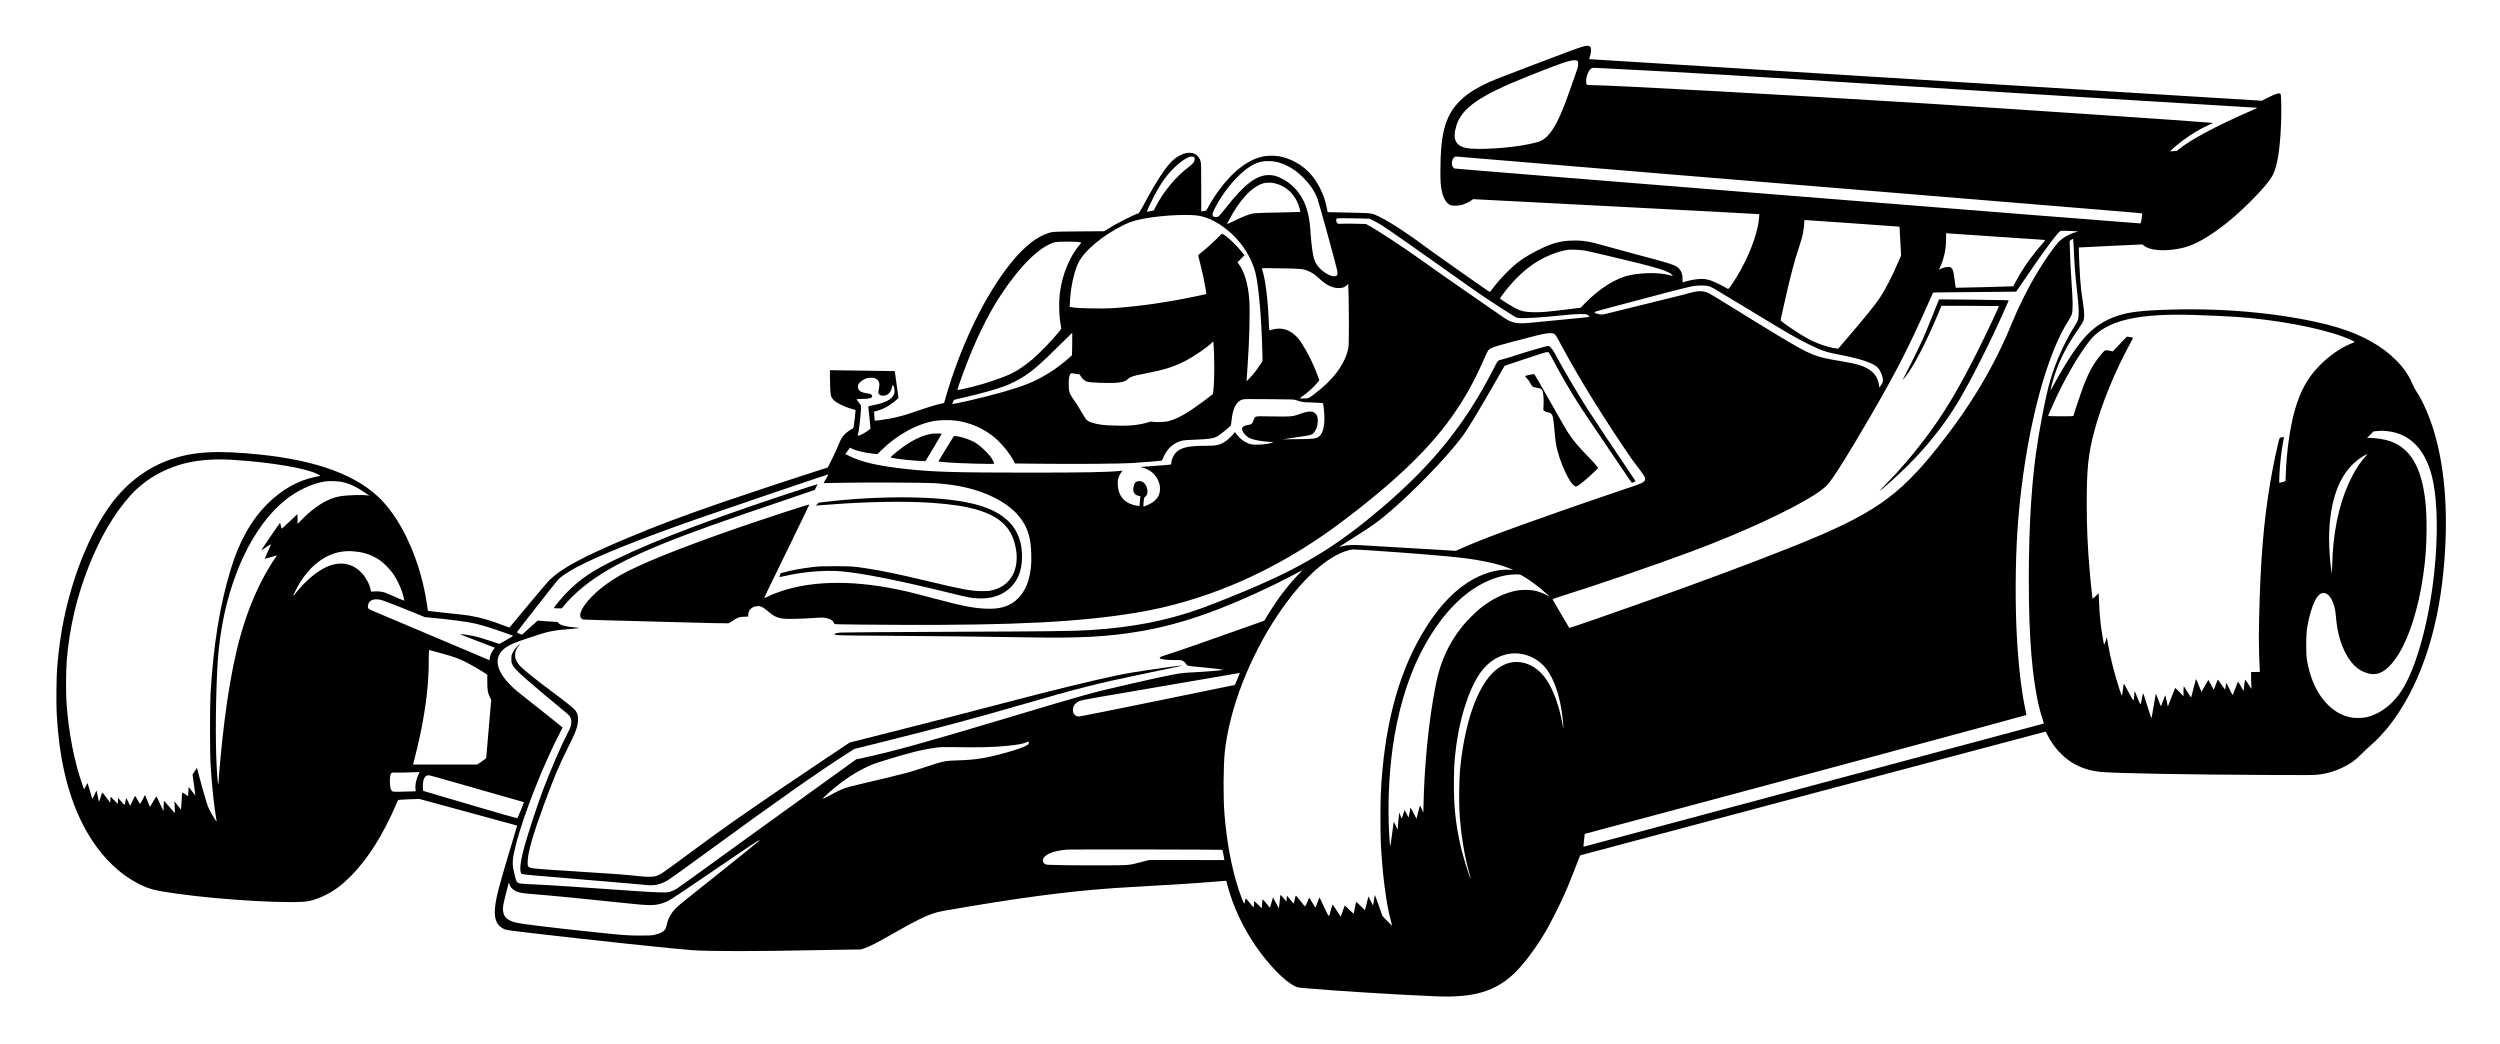 <?xml version="1.0" standalone="no"?>
<!DOCTYPE svg PUBLIC "-//W3C//DTD SVG 20010904//EN"
 "http://www.w3.org/TR/2001/REC-SVG-20010904/DTD/svg10.dtd">
<svg version="1.0" xmlns="http://www.w3.org/2000/svg"
 width="6612pt" height="2761pt" viewBox="0 0 6612 2761"
 preserveAspectRatio="xMidYMid meet">
<g transform="translate(0,2761) scale(0.1,-0.1)"
fill="#000000" stroke="none">
<path d="M41915 26393 c-121 -29 -459 -153 -1490 -547 -922 -352 -986 -378
-1185 -477 -320 -160 -526 -308 -703 -507 -321 -363 -440 -833 -441 -1742 -1
-339 6 -437 46 -600 39 -165 118 -288 211 -331 60 -27 207 -26 307 2 82 22
190 74 257 121 l43 31 3781 -196 c2079 -107 3784 -198 3787 -201 9 -9 -16
-219 -38 -326 -95 -452 -348 -1025 -655 -1486 -126 -188 -117 -181 -185 -137
-85 54 -318 167 -411 197 -45 15 -116 31 -157 36 -127 14 -336 -14 -512 -69
-36 -12 -66 -21 -67 -21 -2 0 -3 40 -3 89 0 123 -26 203 -88 272 -88 98 -159
122 -1297 424 -220 59 -517 140 -660 181 -424 122 -598 150 -879 141 -312 -9
-535 -71 -876 -241 -397 -199 -598 -343 -881 -632 -139 -143 -249 -270 -352
-409 -33 -44 -63 -79 -67 -78 -17 5 -1431 998 -1575 1106 -531 400 -1041 736
-1330 877 -223 109 -176 102 -775 116 -289 7 -543 13 -565 13 l-41 1 -23 117
c-66 342 -239 690 -457 922 -208 221 -500 380 -801 437 -113 21 -292 21 -406
0 -414 -78 -834 -402 -1219 -939 -84 -117 -247 -381 -284 -459 -18 -38 -21
-40 -111 -53 l-43 -7 0 635 c0 606 -1 638 -20 699 -84 274 -401 292 -706 40
-185 -152 -450 -551 -797 -1202 -64 -118 -121 -216 -129 -218 -141 -43 -603
-279 -833 -426 l-80 -51 -670 -5 c-749 -7 -713 -3 -910 -83 -310 -127 -655
-437 -1005 -902 -658 -877 -1260 -2164 -1634 -3497 l-16 -56 -53 -11 c-162
-35 -419 -115 -854 -265 -156 -54 -397 -115 -575 -145 -122 -21 -351 -52 -354
-48 -1 1 -5 56 -9 122 l-7 120 89 22 c48 13 134 46 191 73 102 51 267 167 331
233 l34 36 -49 353 -49 353 -405 6 c-223 4 -609 9 -857 12 l-453 6 0 -182 c1
-100 5 -250 9 -333 10 -159 20 -194 73 -256 78 -89 282 -193 497 -252 52 -14
96 -27 98 -30 3 -3 -7 -113 -23 -245 -26 -221 -30 -240 -48 -245 -42 -11 -176
-108 -229 -166 -64 -71 -99 -135 -157 -283 -23 -59 -95 -214 -159 -345 l-118
-237 -329 -104 c-493 -156 -1957 -642 -2474 -821 -1088 -377 -1679 -599 -2430
-913 -1251 -522 -1834 -837 -2151 -1164 -53 -54 -926 -1094 -1035 -1231 -1 -2
-83 28 -181 66 -302 119 -618 209 -883 251 -69 11 -285 36 -480 56 -195 20
-413 43 -484 53 l-129 17 -23 160 c-157 1095 -624 2170 -1203 2769 -631 652
-1697 1049 -3234 1206 -1127 114 -1739 79 -2357 -136 -602 -209 -1147 -618
-1552 -1164 -487 -656 -907 -1611 -1167 -2655 -136 -543 -221 -1081 -271
-1715 -18 -216 -24 -926 -11 -1175 58 -1100 259 -2014 610 -2771 374 -809 927
-1422 1573 -1746 272 -136 421 -174 1018 -257 1211 -170 3093 -273 3473 -192
271 59 565 202 811 394 320 251 651 635 936 1087 186 294 400 703 535 1025 37
88 71 163 74 167 3 4 131 12 284 18 l277 10 1293 -352 c710 -193 1293 -352
1294 -353 1 -1 -13 -53 -33 -116 -185 -600 -390 -1304 -465 -1597 -107 -418
-120 -674 -42 -839 44 -95 140 -173 248 -202 57 -15 198 -34 730 -96 1532
-179 3743 -414 4185 -445 466 -32 1690 -33 3265 0 264 6 642 12 841 14 l360 4
100 33 c133 44 370 166 784 404 546 313 831 454 1073 530 115 36 215 54 935
175 1770 295 2992 441 4267 510 884 47 1692 99 2185 140 135 12 262 22 284 23
l39 2 29 -110 c143 -547 398 -1099 735 -1595 349 -512 780 -956 1054 -1084 72
-34 82 -36 309 -55 840 -73 2477 -174 3431 -212 985 -40 1555 129 2058 607
259 247 602 709 860 1159 118 206 362 694 476 950 98 221 287 692 356 884 31
88 50 126 64 132 23 10 12281 3269 12295 3269 5 0 30 -43 56 -96 140 -286 376
-552 637 -717 227 -145 509 -234 807 -256 463 -35 2248 -67 4315 -77 1170 -6
1291 -5 1412 10 251 32 455 95 673 207 195 100 301 179 475 354 83 82 187 180
231 217 117 97 343 334 463 485 794 999 1300 2441 1460 4158 129 1382 52 2580
-229 3570 -126 442 -310 872 -485 1135 -42 63 -88 146 -102 185 -53 147 -171
343 -297 494 -102 122 -301 309 -438 411 -469 351 -1024 581 -1818 754 -1313
285 -2844 393 -4360 306 -535 -31 -840 -96 -1146 -244 -331 -160 -558 -363
-841 -751 -157 -216 -409 -626 -588 -957 -49 -92 -91 -163 -93 -159 -4 13 64
268 107 398 140 422 336 801 640 1237 76 109 117 177 128 215 23 74 20 218 -6
386 -38 237 -70 507 -85 720 -16 211 -41 814 -34 820 1 2 381 21 843 42 l840
39 31 -27 c155 -132 527 -165 947 -83 305 59 586 196 991 482 288 204 581 457
891 767 311 310 513 552 590 704 120 240 190 684 216 1381 11 295 4 705 -12
748 -18 48 -116 22 -347 -95 l-152 -77 -8893 548 c-4890 302 -8894 550 -8896
552 -2 2 7 31 18 66 24 69 38 181 27 222 -11 46 -40 66 -93 65 -27 -1 -57 -3
-68 -6z m-189 -398 c21 -28 17 -123 -7 -201 -20 -65 -161 -465 -271 -769 -198
-548 -361 -860 -540 -1031 -109 -104 -180 -135 -458 -194 -505 -108 -1379
-163 -1668 -105 -288 57 -370 239 -266 585 143 474 615 801 1889 1310 857 343
1124 434 1249 427 43 -3 62 -8 72 -22z m1174 -216 c1516 -75 3797 -210 6520
-384 1681 -108 3891 -246 5910 -370 1633 -100 4351 -265 4371 -265 8 0 -74
-39 -181 -86 -914 -401 -1566 -748 -1882 -1002 l-68 -54 -87 -5 -88 -6 30 33
c47 50 189 168 315 262 207 154 455 302 676 403 l115 53 -63 6 c-339 34 -5363
373 -7483 506 -3646 228 -8416 490 -8927 490 -100 0 -108 8 -108 106 0 132 73
304 145 338 22 11 53 14 120 10 50 -3 358 -18 685 -35z m-11315 -2326 c24 -23
15 -92 -19 -143 -14 -22 -64 -68 -111 -103 -357 -267 -697 -678 -905 -1094
l-35 -70 -88 -18 c-48 -10 -90 -15 -93 -13 -7 8 84 207 180 393 196 377 363
608 592 816 133 121 272 215 353 239 47 15 108 11 126 -7z m7225 -8 c811 -72
8259 -687 16513 -1364 730 -60 1331 -111 1334 -114 3 -3 -3 -63 -14 -134 -18
-123 -20 -128 -43 -131 -56 -6 -18105 1438 -18130 1451 -45 23 -70 73 -70 140
0 94 51 176 110 177 8 0 143 -11 300 -25z m-5084 -110 c114 -22 195 -50 319
-111 156 -77 281 -169 425 -314 174 -174 291 -346 369 -540 37 -94 471 -1666
522 -1893 22 -101 17 -145 -22 -164 -85 -44 -287 50 -434 201 -77 80 -122 155
-154 260 -28 91 -68 372 -81 571 -21 330 -41 479 -86 660 -102 404 -351 721
-699 890 -132 64 -213 85 -327 85 -326 0 -644 -241 -1123 -850 -72 -91 -151
-186 -176 -212 -44 -45 -49 -48 -99 -48 -110 0 -118 54 -35 221 156 309 377
615 619 854 228 225 419 345 621 390 82 18 266 18 361 0z m-4 -574 c271 -70
466 -234 590 -497 38 -83 88 -248 77 -258 -3 -3 -273 -11 -600 -17 -658 -12
-646 -11 -844 -84 -55 -20 -187 -79 -294 -131 -106 -52 -195 -94 -197 -94 -9
0 93 193 164 310 262 436 539 703 806 775 75 20 210 18 298 -4z m-2017 -857
c285 -47 618 -233 899 -504 295 -285 509 -643 600 -1005 85 -340 159 -1188
182 -2075 l6 -255 -55 -88 c-84 -132 -185 -262 -281 -362 l-87 -90 6 90 c3 50
12 185 20 300 50 740 68 1438 45 1775 -28 393 -129 739 -272 928 l-40 54 92
93 93 93 -34 44 c-161 208 -385 428 -514 503 l-46 27 -142 -138 c-145 -143
-300 -280 -419 -373 -38 -29 -68 -59 -68 -66 0 -7 22 -100 50 -206 61 -239
112 -474 139 -639 12 -69 23 -137 25 -151 5 -25 2 -27 -47 -37 -29 -6 -150
-32 -270 -57 -756 -158 -1524 -266 -2165 -306 -245 -15 -856 -6 -1011 15 -62
8 -116 17 -118 20 -8 8 18 344 37 473 40 272 114 540 195 701 163 323 625 706
1194 992 190 95 367 145 691 194 453 69 1038 92 1295 50z m4285 -72 l235 -7
105 -52 c58 -29 151 -82 208 -117 181 -114 971 -666 1932 -1351 593 -423 824
-580 1338 -911 221 -143 294 -185 330 -191 126 -22 620 7 1187 68 195 22 344
32 455 33 159 1 167 0 210 -24 71 -40 61 -54 -45 -63 -49 -4 -263 -26 -475
-47 -212 -22 -466 -46 -565 -55 -99 -9 -265 -25 -368 -36 -430 -44 -549 -21
-802 157 -61 42 -364 253 -675 467 -686 474 -1052 730 -1480 1036 -463 332
-1201 816 -1395 915 l-59 31 -251 7 c-137 4 -302 5 -367 1 -115 -6 -116 -6
-142 20 -28 29 -36 93 -14 115 13 13 238 15 638 4z m13005 -128 c682 -47 1241
-87 1243 -89 1 -1 11 -173 22 -381 l20 -380 -66 -154 c-164 -383 -345 -738
-491 -960 -120 -183 -408 -538 -902 -1113 l-204 -239 -54 7 c-203 25 -533 138
-741 254 -192 106 -457 277 -640 413 -78 57 -92 72 -87 91 2 12 34 153 69 312
182 814 287 1222 411 1590 46 138 93 295 104 350 22 110 41 269 41 340 0 36 3
45 18 45 9 0 575 -38 1257 -86z m5915 -212 l55 -7 -55 -14 c-172 -43 -359
-149 -468 -265 -124 -133 -348 -453 -549 -786 -258 -426 -503 -916 -689 -1372
-456 -1120 -1094 -2188 -1952 -3265 -1050 -1318 -1726 -1783 -3792 -2611
-1047 -419 -2427 -935 -3997 -1492 -878 -313 -1952 -684 -1958 -678 -7 8 -435
737 -440 751 -5 12 20 23 127 57 985 307 2611 865 3578 1227 1304 488 2542
1058 3205 1476 159 101 284 197 358 277 146 158 564 823 1124 1790 715 1235
989 1769 1549 3022 l119 267 45 5 c25 3 518 8 1095 12 578 3 1053 8 1057 10 4
3 82 116 174 252 549 812 928 1324 1004 1356 17 7 325 -2 410 -12z m-2080
-143 c685 -44 1251 -83 1258 -85 8 -2 -15 -35 -60 -86 -292 -331 -539 -682
-715 -1015 l-64 -122 -62 -5 c-54 -5 -1315 -37 -1423 -36 l-40 0 -28 203 c-34
251 -40 273 -82 315 -35 35 -35 35 -113 30 -60 -3 -93 -12 -145 -36 -38 -18
-70 -32 -72 -32 -2 0 10 27 26 61 41 81 96 246 120 361 28 135 40 255 40 407
l0 134 58 -6 c31 -4 617 -43 1302 -88z m2019 -364 c16 -365 35 -621 76 -995
47 -428 58 -587 51 -706 -7 -126 -17 -154 -108 -300 -309 -496 -557 -1075
-696 -1629 -101 -400 -247 -1173 -321 -1705 -146 -1043 -211 -2375 -189 -3922
19 -1414 142 -2483 358 -3132 22 -65 39 -120 37 -122 -2 -2 -2739 -735 -6082
-1629 -3344 -894 -6085 -1627 -6091 -1629 -6 -3 -3 55 9 168 11 94 20 171 21
172 0 1 604 162 1341 358 3270 872 10324 2772 10337 2785 3 3 -7 65 -23 136
-102 458 -187 1189 -229 1965 -44 828 -38 1919 15 2745 133 2047 583 4092
1152 5230 76 151 132 251 219 388 37 57 67 118 73 145 27 130 24 352 -14 882
-17 245 -32 536 -41 831 l-6 216 43 31 c43 30 44 30 50 9 4 -12 12 -143 18
-292z m-26330 225 c41 -6 76 -12 78 -14 3 -3 -20 -34 -50 -69 -253 -298 -452
-780 -512 -1240 -38 -292 -26 -663 31 -943 5 -27 -2 -41 -67 -120 -187 -230
-511 -563 -704 -725 -184 -154 -367 -279 -523 -358 -219 -110 -674 -266 -1052
-361 -159 -40 -393 -90 -398 -85 -6 6 60 202 148 440 316 855 644 1535 1004
2079 518 783 1033 1284 1429 1391 62 16 499 20 616 5z m13406 -229 c126 -23
952 -218 1370 -322 519 -130 713 -190 847 -261 55 -29 106 -73 97 -83 -3 -2
-36 4 -73 15 -256 73 -705 75 -1051 4 -382 -78 -817 -353 -1220 -770 l-90 -93
-405 -50 c-506 -63 -662 -75 -864 -68 -212 7 -294 24 -431 92 -96 47 -331 191
-410 250 l-26 21 56 79 c240 335 544 639 832 833 289 194 629 333 918 376 72
11 344 -3 450 -23z m-7890 -471 c414 -9 449 -14 594 -81 97 -45 163 -92 274
-196 183 -171 354 -250 525 -241 97 5 136 20 193 75 l37 35 8 -259 c5 -142 9
-508 9 -813 0 -499 -2 -564 -18 -640 -91 -423 -400 -834 -918 -1220 -131 -98
-150 -105 -297 -98 l-73 3 73 51 c155 109 304 245 413 378 l38 46 -43 123
c-96 274 -258 603 -424 861 -132 205 -289 329 -471 372 -89 21 -224 14 -314
-16 -46 -15 -66 -18 -71 -10 -4 6 -10 100 -13 208 -20 592 -98 1193 -184 1418
-6 16 80 17 662 4z m11145 -466 c81 -19 34 8 920 -529 1253 -760 1395 -843
1735 -1010 352 -173 457 -208 834 -280 522 -99 876 -218 985 -330 79 -81 146
-241 146 -349 0 -38 -8 -58 -47 -117 l-48 -71 -12 78 c-24 160 -94 278 -218
371 -160 121 -345 179 -802 254 -670 109 -765 147 -1608 652 -336 201 -828
503 -1355 831 -239 149 -468 287 -508 307 -92 47 -180 64 -288 55 -81 -6 -138
-19 -452 -105 -84 -23 -469 -119 -855 -212 -386 -93 -813 -198 -949 -234 -136
-36 -265 -65 -287 -65 -85 0 -207 38 -199 62 5 14 15 17 578 168 1184 317
1869 494 2015 520 128 23 326 25 415 4z m12855 -764 c360 -11 897 -36 1105
-50 1035 -73 2147 -277 2809 -517 126 -45 338 -140 330 -147 -2 -2 -49 -22
-103 -45 -287 -119 -580 -325 -831 -582 -318 -326 -510 -675 -654 -1184 -125
-447 -215 -1081 -237 -1685 l-7 -185 -73 -23 c-40 -12 -78 -22 -85 -22 -9 0
-11 38 -5 168 12 307 54 683 105 948 l18 96 -51 -7 c-28 -3 -55 -10 -60 -15
-25 -25 -172 -705 -245 -1135 -183 -1079 -268 -2108 -302 -3653 -9 -398 -9
-618 0 -925 6 -221 14 -419 17 -439 l7 -37 -119 -3 -119 -3 3 -210 c2 -115 6
-219 8 -230 3 -11 -8 3 -23 30 -36 63 -130 202 -141 209 -5 3 -15 -45 -21
-107 -7 -62 -16 -130 -20 -152 l-6 -40 -70 127 c-38 70 -72 124 -75 120 -4 -4
-35 -83 -70 -177 -35 -93 -66 -173 -69 -177 -3 -4 -41 67 -85 157 -43 91 -82
162 -86 160 -5 -3 -11 -41 -15 -85 -4 -44 -10 -82 -14 -85 -4 -2 -47 54 -96
126 -48 71 -91 132 -95 134 -4 3 -30 -56 -56 -130 -27 -74 -51 -135 -54 -135
-3 0 -36 59 -73 131 -38 72 -70 129 -72 127 -2 -2 -42 -73 -90 -158 -48 -85
-88 -156 -90 -158 -1 -1 -33 76 -71 172 -38 97 -72 172 -75 168 -3 -4 -32
-113 -64 -242 -32 -129 -61 -239 -65 -243 -4 -4 -47 60 -96 142 -49 83 -92
151 -96 151 -5 0 -8 -60 -9 -132 l0 -133 -108 114 c-60 62 -111 110 -114 105
-3 -5 -46 -117 -97 -249 -51 -132 -93 -241 -95 -243 -1 -1 -15 62 -30 140 -15
79 -31 149 -35 156 -3 7 -30 -55 -60 -138 -29 -82 -56 -150 -59 -150 -4 0 -33
76 -66 169 -33 93 -63 164 -66 158 -4 -7 -31 -155 -60 -329 -29 -175 -56 -318
-59 -318 -3 0 -53 153 -110 340 -58 186 -108 336 -111 332 -3 -4 -11 -42 -17
-84 -19 -125 -43 -219 -55 -215 -6 2 -42 84 -79 183 -37 98 -69 172 -72 164
-2 -8 -7 -59 -10 -112 -7 -100 -12 -128 -26 -128 -5 0 -50 78 -101 173 -51 94
-105 194 -120 221 -33 59 -30 67 -55 -136 -9 -76 -20 -138 -25 -138 -4 0 -28
62 -53 138 -144 442 -253 872 -315 1240 l-28 165 -32 -94 c-18 -52 -36 -97
-40 -101 -8 -9 -75 399 -96 587 -21 187 -33 363 -41 582 l-7 192 -80 -74 c-45
-41 -82 -73 -83 -72 -3 3 -53 470 -69 652 -60 677 -85 1227 -85 1870 0 906 39
1293 191 1875 186 718 549 1609 959 2356 45 81 78 149 75 153 -4 3 -41 11 -83
18 l-77 11 -100 -101 c-56 -56 -139 -144 -186 -196 l-86 -94 -96 18 c-117 22
-112 25 -227 -112 -176 -211 -304 -434 -430 -754 -72 -182 -290 -824 -290
-854 0 -13 -42 -15 -335 -15 -207 0 -335 4 -335 10 0 14 118 283 215 491 319
682 770 1413 1009 1636 455 425 1242 587 2641 543z m-29677 -767 l-6 -298 -63
-58 c-318 -290 -732 -551 -1111 -701 -338 -133 -925 -301 -1550 -442 -235 -53
-440 -95 -444 -92 -1 2 8 28 21 58 22 52 25 56 71 66 27 7 150 35 272 64 400
92 790 202 1028 290 153 56 368 165 509 258 258 170 439 328 915 799 195 194
357 352 359 353 2 0 2 -134 -1 -297z m12732 274 c44 -15 55 -32 230 -357 421
-780 966 -1670 1643 -2678 162 -243 201 -297 418 -582 134 -177 153 -227 108
-284 -36 -46 -98 -72 -434 -184 -899 -299 -2619 -901 -3320 -1162 -469 -174
-889 -343 -1135 -455 l-95 -44 -305 19 c-425 27 -1947 117 -2224 131 -248 13
-348 7 -488 -32 -39 -11 -72 -18 -73 -17 -2 2 186 122 416 268 438 277 587
382 829 584 674 562 1589 1502 2009 2064 149 198 425 655 918 1517 l206 360
546 183 c300 101 560 183 577 182 16 0 37 -6 46 -12 8 -7 44 -67 78 -133 240
-458 532 -958 801 -1370 47 -71 206 -308 354 -525 147 -217 423 -626 612 -907
189 -282 349 -513 354 -513 8 0 87 37 97 45 1 1 -77 119 -175 261 -303 445
-952 1418 -1105 1659 -275 434 -642 1057 -834 1419 -45 84 -87 149 -121 184
-49 52 -53 54 -95 50 -54 -6 -612 -169 -863 -253 -104 -35 -235 -75 -290 -89
-123 -30 -146 -39 -166 -62 -9 -11 -66 -116 -126 -234 -739 -1441 -1606 -2513
-2963 -3664 -1098 -932 -1952 -1466 -3240 -2028 -439 -192 -1137 -473 -1495
-603 -906 -328 -1843 -512 -2965 -580 -466 -28 -1006 -34 -3755 -45 -1612 -6
-2796 -15 -2846 -20 -91 -11 -149 -26 -149 -41 0 -32 39 -34 1060 -41 1646
-11 3140 -28 3995 -44 1440 -26 2171 12 3045 162 1066 182 2151 561 3545 1238
210 102 664 337 725 375 14 8 -29 -41 -95 -109 -295 -305 -557 -652 -817
-1079 l-88 -146 -373 -133 c-1056 -377 -1941 -685 -2191 -763 -162 -50 -210
-71 -204 -91 12 -34 209 -60 421 -56 136 3 145 2 192 -22 34 -18 60 -42 84
-77 40 -60 -8 -50 406 -89 376 -35 565 -60 565 -73 0 -9 -507 -50 -765 -62
-399 -18 -489 -35 -1780 -330 -938 -215 -1061 -249 -3243 -903 -2070 -621
-2941 -862 -3752 -1037 l-155 -33 -1050 -756 c-1365 -983 -2364 -1704 -3064
-2213 -311 -226 -595 -429 -632 -452 -38 -23 -106 -55 -151 -71 -79 -27 -91
-28 -258 -27 -96 0 -373 15 -615 32 -1563 111 -2389 165 -2820 184 -247 11
-307 17 -337 31 -63 30 -69 44 -134 341 -41 184 -29 314 56 655 194 778 727
2133 1180 3002 l61 116 -302 244 c-166 134 -410 328 -543 431 -347 271 -418
330 -531 443 -401 400 -453 753 -147 984 112 84 245 142 597 259 586 196 637
206 1235 255 170 14 167 19 -20 35 -222 20 -381 67 -401 117 -7 19 -16 24 -46
25 -21 0 -143 8 -271 17 l-233 18 -187 -169 c-103 -93 -196 -178 -208 -189
-21 -18 -22 -18 -88 12 -37 16 -66 34 -64 40 1 5 95 128 208 272 564 725 860
1098 905 1141 67 65 268 198 442 292 570 308 1709 766 3238 1300 721 252 3337
1140 3421 1161 26 7 26 6 11 -22 -8 -16 -38 -67 -65 -114 -28 -47 -49 -86 -47
-88 1 -2 221 2 489 9 562 13 2204 6 2451 -10 631 -43 1119 -159 1550 -371 515
-253 827 -589 941 -1017 35 -131 53 -279 60 -493 18 -519 -101 -916 -350
-1166 -188 -189 -420 -274 -746 -274 -367 0 -699 62 -1466 270 -393 107 -724
189 -964 238 -1312 271 -2440 229 -3302 -123 -59 -24 -135 -58 -168 -75 -34
-17 -64 -29 -67 -27 -5 6 74 169 751 1556 246 503 444 916 442 918 -11 11
-1248 -394 -1946 -637 -1534 -534 -2552 -946 -3066 -1240 -469 -268 -865 -626
-1006 -908 -33 -66 -42 -95 -42 -137 -1 -48 3 -58 31 -87 l32 -32 148 -7 c81
-5 348 -13 593 -18 245 -6 1040 -27 1766 -47 727 -20 1333 -34 1347 -30 14 3
63 31 108 62 136 93 176 108 307 112 l112 4 0 40 c0 142 107 238 265 238 68 0
129 -31 234 -120 170 -144 255 -188 410 -210 104 -16 504 -8 806 14 175 14
237 15 305 6 131 -17 219 -66 249 -139 l12 -28 207 -6 c114 -4 781 -10 1482
-13 3060 -15 4801 74 6300 322 1710 283 3400 985 4949 2057 567 392 1315 982
1854 1461 1170 1041 1846 1944 2388 3191 40 94 84 187 97 207 50 78 113 103
565 225 644 172 882 231 1002 246 63 8 141 5 175 -6z m-8980 -572 c17 -473 -6
-1008 -43 -1038 -121 -98 -421 -316 -557 -406 -272 -180 -447 -263 -642 -307
-81 -19 -351 -23 -402 -7 -23 7 -44 4 -94 -14 -89 -32 -284 -70 -435 -84 -169
-15 -640 -6 -797 16 -213 30 -351 77 -412 142 -15 15 -68 100 -118 187 -92
160 -147 245 -247 385 -79 111 -98 179 -98 361 0 148 14 228 48 275 14 19 17
19 128 1 l114 -18 30 -50 c39 -66 105 -123 163 -142 94 -30 629 -47 817 -26
138 16 199 36 253 85 83 74 135 92 467 156 514 99 744 171 1059 331 235 121
609 377 715 492 19 20 27 23 32 13 4 -7 13 -165 19 -352z m-8979 -606 c56 -19
96 -55 114 -104 19 -48 18 -81 -6 -213 -14 -80 -11 -92 34 -126 37 -28 129
-27 184 2 72 37 122 115 138 215 13 83 54 25 62 -90 5 -64 3 -78 -21 -127 -61
-126 -234 -212 -543 -273 -109 -22 -132 -30 -129 -42 3 -9 17 -142 32 -295
l27 -280 -47 -42 c-57 -50 -233 -144 -269 -144 -24 0 -26 2 -17 26 33 86 99
720 80 769 -4 11 -33 51 -64 89 -31 38 -53 72 -50 77 3 5 65 9 139 9 205 0
286 25 271 83 -9 36 -47 53 -147 67 -109 15 -173 43 -205 89 -28 41 -32 106
-10 150 32 61 147 140 233 160 55 13 155 13 194 0z m11149 -581 c122 -44 186
-57 280 -58 108 0 422 -18 427 -24 13 -12 35 -204 40 -341 10 -297 -48 -488
-170 -560 -67 -38 -148 -46 -552 -50 l-380 -4 369 54 c417 62 418 62 480 158
54 81 79 167 79 272 0 64 -4 102 -17 130 -61 141 -189 157 -460 55 -175 -66
-249 -74 -671 -64 -435 9 -461 8 -500 -14 -24 -14 -35 -32 -52 -87 -27 -84
-55 -111 -120 -120 -122 -16 -183 -53 -183 -111 0 -73 100 -192 203 -242 102
-49 313 -87 587 -104 l45 -3 -55 -18 c-138 -44 -415 -63 -542 -36 -150 32
-306 146 -410 299 l-17 25 -17 -25 c-37 -51 -151 -164 -209 -205 -157 -112
-246 -135 -519 -135 -477 0 -674 -42 -805 -171 -75 -73 -131 -195 -131 -286 0
-17 -5 -35 -11 -38 -6 -4 -189 -20 -407 -35 -218 -16 -399 -29 -402 -30 -3 -1
22 -8 55 -16 176 -43 330 -163 403 -315 51 -107 66 -175 60 -281 -6 -111 -38
-180 -124 -265 -48 -47 -87 -74 -166 -112 -57 -27 -113 -53 -125 -56 -27 -7
-27 1 -14 143 7 75 11 86 39 111 50 47 65 86 60 160 -13 171 -127 284 -255
252 -64 -17 -80 -33 -103 -109 -46 -148 -4 -245 119 -275 l52 -12 -5 -55 c-3
-30 -8 -88 -12 -129 l-6 -73 -62 7 c-33 3 -95 18 -136 31 -233 78 -356 244
-377 511 -10 136 19 242 91 337 l37 48 -58 -6 c-333 -34 -930 -46 -2403 -46
-1963 0 -2546 17 -3265 96 -728 79 -1153 176 -1483 335 l-123 60 57 82 c31 45
59 84 61 86 2 3 17 -3 33 -12 103 -61 339 -120 590 -147 l106 -11 112 110
c410 402 916 681 1387 767 137 25 433 30 579 9 353 -49 674 -182 958 -396 217
-164 477 -477 583 -700 l18 -37 651 -7 c945 -11 2162 -1 2461 19 298 20 721
55 757 62 21 4 30 15 43 52 8 26 33 79 55 117 82 147 181 244 315 310 116 57
164 65 450 75 394 14 522 33 628 93 53 30 286 218 335 270 18 19 24 42 33 133
31 335 130 525 296 570 38 10 183 12 703 7 618 -5 658 -7 710 -25z m28839
-819 c646 -60 1072 -526 1235 -1349 114 -579 125 -1440 31 -2355 -132 -1272
-451 -2466 -827 -3098 -230 -387 -571 -662 -938 -759 -98 -26 -291 -35 -401
-19 -600 88 -1070 686 -1206 1533 -27 173 -25 642 4 828 47 301 124 565 214
741 76 148 159 211 255 193 90 -17 183 -134 233 -293 38 -119 47 -174 66 -376
20 -203 37 -307 81 -473 94 -362 262 -662 464 -829 124 -103 305 -173 449
-173 260 0 538 265 776 739 270 539 474 1310 570 2151 63 558 71 1223 20 1690
-99 894 -401 1405 -940 1585 -142 48 -388 85 -565 85 l-35 0 85 85 85 85 90 9
c129 12 129 12 254 0z m-534 -641 c-195 -228 -327 -436 -459 -725 -273 -597
-423 -1328 -444 -2168 -6 -248 -7 -257 -18 -185 -37 237 -64 597 -64 865 1
864 205 1538 588 1937 107 111 224 204 346 272 45 25 82 46 84 46 2 0 -13 -19
-33 -42z m-56455 -118 c1052 -65 2009 -229 2290 -392 l55 -32 -30 -7 c-16 -4
-77 -17 -135 -29 -431 -89 -865 -336 -1231 -700 -437 -435 -755 -1004 -980
-1749 -288 -953 -453 -1977 -531 -3281 -18 -293 -18 -1570 0 -1855 35 -575 90
-1093 158 -1497 5 -32 5 -32 -11 -13 -26 32 -139 223 -178 300 -19 39 -53 129
-76 200 -41 126 -158 543 -201 715 -12 47 -28 109 -37 138 l-15 54 -57 -89
-58 -89 38 -274 c21 -151 37 -275 35 -277 -2 -2 -42 48 -89 111 -83 114 -85
115 -91 85 -3 -17 -6 -71 -6 -119 0 -47 -3 -89 -6 -93 -4 -3 -38 18 -78 48
-60 45 -72 51 -77 37 -4 -9 -10 -93 -14 -187 -4 -93 -10 -190 -14 -214 l-6
-44 -85 111 c-47 60 -86 109 -88 107 -2 -2 2 -68 9 -148 6 -80 9 -151 7 -157
-2 -7 -67 62 -143 153 -77 91 -143 166 -147 166 -4 1 -9 -61 -10 -136 l-3
-138 -89 190 c-48 105 -91 194 -96 198 -4 5 -45 -55 -90 -133 l-84 -141 -53
128 c-29 70 -59 141 -66 157 l-13 30 -57 -110 c-31 -60 -60 -115 -65 -122 -7
-10 -27 18 -71 97 -34 61 -64 111 -67 111 -3 0 -34 -60 -69 -132 l-63 -133
-47 103 c-27 56 -51 102 -55 102 -4 0 -13 -35 -20 -77 -21 -123 -15 -123 -110
-13 l-85 98 -5 -79 -5 -80 -95 96 -95 96 -5 -81 -5 -80 -67 92 c-96 131 -145
187 -151 168 -29 -100 -71 -227 -76 -233 -4 -4 -20 60 -36 143 -16 82 -31 150
-34 150 -3 0 -21 -37 -39 -83 -32 -78 -66 -137 -75 -127 -2 3 -27 91 -56 195
-29 105 -57 196 -61 204 -6 11 -21 -11 -52 -73 l-44 -88 -37 103 c-223 637
-372 1394 -428 2189 -18 249 -15 843 5 1100 67 862 262 1699 582 2506 303 767
667 1389 1089 1864 441 497 1079 829 1785 930 272 39 591 49 910 30z m2905
-585 c193 -40 375 -121 572 -255 65 -44 129 -89 143 -100 l25 -20 -30 11 c-77
29 -551 18 -755 -17 -317 -55 -660 -263 -997 -606 l-123 -125 0 129 c0 70 -3
128 -6 128 -3 0 -95 -86 -204 -191 -109 -105 -202 -192 -207 -192 -4 -1 -15
33 -24 76 -9 43 -19 80 -21 82 -4 5 -498 -720 -498 -730 0 -4 57 33 126 80 69
48 127 85 130 83 2 -3 -34 -89 -81 -193 -47 -103 -83 -190 -80 -193 2 -2 72
16 154 42 82 25 155 46 160 46 6 0 -11 -30 -38 -67 -160 -221 -362 -583 -516
-929 -395 -881 -640 -1884 -829 -3394 -67 -536 -155 -1451 -156 -1624 -1 -111
-19 -14 -34 184 -48 618 -50 1691 -6 2685 18 412 42 680 91 1020 224 1565 871
2919 1719 3594 322 257 731 445 1062 490 100 13 326 6 423 -14z m27185 -1810
c1019 -67 2107 -156 2500 -205 403 -51 774 -127 1040 -212 71 -22 262 -99 258
-103 -2 -2 -41 1 -88 5 -325 29 -754 -101 -1115 -338 -459 -301 -856 -753
-1230 -1402 -632 -1095 -984 -2477 -1065 -4175 -13 -270 -13 -1029 0 -1300 39
-834 147 -1655 276 -2109 14 -48 24 -90 22 -91 -2 -2 -60 57 -130 130 l-127
132 -95 273 c-53 150 -97 275 -100 277 -4 4 -31 -134 -42 -219 -4 -27 -10 -48
-14 -48 -4 0 -29 48 -55 108 -55 123 -62 134 -69 101 -34 -152 -84 -339 -90
-339 -2 0 -52 50 -111 110 -60 61 -112 110 -115 110 -4 0 -19 -69 -35 -152
-15 -84 -31 -156 -34 -160 -4 -4 -56 42 -116 102 -60 61 -113 110 -117 110 -3
0 -23 -51 -44 -112 -20 -62 -44 -128 -51 -147 l-15 -34 -103 159 c-57 87 -107
160 -112 161 -4 2 -19 -42 -31 -98 -31 -132 -56 -204 -71 -204 -7 0 -62 108
-123 240 -60 132 -113 243 -117 248 -4 4 -29 -54 -55 -128 -27 -74 -52 -135
-55 -135 -4 0 -23 28 -44 63 -20 34 -56 93 -80 130 l-43 68 -38 -96 c-41 -103
-69 -146 -84 -130 -5 6 -57 72 -117 148 -59 76 -111 134 -115 130 -4 -4 -17
-53 -29 -108 -12 -54 -23 -100 -25 -102 -2 -2 -43 45 -92 104 l-89 107 -5 -79
-5 -79 -80 93 c-70 82 -80 91 -83 70 -2 -13 -11 -96 -20 -184 l-18 -160 -78
145 -79 144 -29 -99 c-15 -55 -33 -117 -39 -138 l-10 -38 -96 116 c-53 63 -97
114 -99 112 -2 -1 -9 -56 -15 -121 l-12 -118 -98 98 -97 97 -6 -64 c-3 -35 -7
-76 -8 -92 -3 -24 -13 -14 -102 98 -55 69 -102 125 -106 125 -4 0 -13 -28 -20
-63 -7 -34 -16 -68 -20 -76 -9 -16 -86 177 -154 384 -187 574 -311 1240 -372
1995 -35 435 -29 1287 11 1651 126 1133 649 2483 1398 3604 625 935 1301 1554
1867 1710 47 13 105 24 130 24 25 1 218 -10 430 -24z m-26735 -42 c199 -30
386 -103 551 -213 112 -75 295 -262 376 -385 83 -124 176 -316 222 -457 35
-108 62 -225 54 -233 -3 -4 -191 75 -423 179 -120 53 -206 70 -340 64 l-112
-5 -11 56 c-31 145 -127 324 -236 438 -241 255 -559 315 -901 171 -271 -115
-582 -374 -846 -707 -35 -44 -66 -78 -68 -76 -7 7 128 271 184 360 124 196
273 372 413 488 344 286 704 388 1137 320z m30748 -614 c120 -62 344 -217 507
-352 118 -98 241 -209 237 -214 -2 -2 -30 12 -62 32 -69 41 -189 89 -295 117
-118 31 -342 36 -496 10 -317 -55 -659 -219 -973 -470 -129 -103 -367 -342
-475 -477 -365 -458 -577 -922 -700 -1531 -185 -917 -310 -2158 -329 -3274
l-2 -125 -39 90 c-21 50 -42 94 -46 98 -4 5 -27 -72 -52 -170 l-44 -178 -79
150 -79 150 -26 -135 -26 -135 -49 98 c-27 53 -52 97 -55 97 -4 0 -21 -49 -40
-110 -18 -60 -36 -110 -40 -110 -3 0 -17 34 -30 76 -13 41 -27 77 -31 79 -3 3
-12 -66 -19 -153 -7 -86 -15 -188 -19 -227 l-6 -69 -50 108 c-41 91 -50 105
-56 85 -3 -13 -23 -160 -44 -326 -22 -167 -42 -303 -45 -303 -8 0 -14 75 -29
335 -42 699 -8 1544 90 2255 127 922 379 1789 716 2465 398 796 880 1389 1421
1749 370 246 765 381 1125 385 82 1 105 -3 140 -20z m-30109 -670 c132 -45
482 -182 819 -320 l292 -120 205 -20 c486 -46 907 -102 1100 -145 157 -35 435
-118 675 -202 292 -102 355 -125 355 -131 0 -3 -81 -52 -181 -109 l-180 -103
-151 51 c-272 91 -436 140 -561 164 -121 25 -325 52 -332 44 -2 -2 166 -68
373 -148 207 -79 416 -159 464 -178 l88 -34 -34 -41 c-57 -70 -106 -191 -106
-259 0 -15 -2 -28 -5 -28 -5 0 -2924 1234 -3103 1312 -51 22 -97 49 -102 59
-26 48 -1 147 49 187 76 62 193 69 335 21z m1461 -1373 c430 -120 517 -150
710 -245 161 -80 399 -217 542 -311 l51 -35 0 -185 c0 -217 13 -299 68 -407
l36 -72 -66 -758 c-37 -417 -66 -766 -66 -775 0 -11 -43 -47 -120 -98 l-119
-80 -849 0 -849 0 19 68 c43 151 140 561 183 772 148 727 215 1326 215 1923 0
147 3 267 8 267 4 0 111 -29 237 -64z m28656 -41 c212 -37 417 -143 571 -298
177 -176 330 -492 423 -870 44 -178 81 -401 100 -601 21 -219 17 -245 -11 -86
-86 478 -235 892 -423 1173 -281 419 -737 578 -1130 392 -439 -208 -786 -823
-1000 -1771 -72 -320 -124 -656 -157 -1014 -21 -235 -30 -844 -15 -1092 34
-573 124 -1140 257 -1618 47 -170 47 -168 35 -150 -33 53 -193 570 -250 810
-143 602 -198 1135 -188 1805 6 361 10 441 42 730 102 926 394 1794 737 2195
268 313 642 460 1009 395z m-7451 -508 c0 -2 -29 -73 -64 -158 l-65 -154
-2033 -417 c-1157 -237 -2057 -417 -2089 -417 -100 -2 -164 69 -163 179 1 97
61 177 169 226 72 33 140 45 2660 474 682 116 1312 224 1400 240 169 30 185
32 185 27z m-5580 -1842 c0 -30 -6 -38 -40 -60 -82 -52 -270 -119 -555 -199
-521 -146 -799 -191 -1270 -206 -365 -12 -374 -13 -865 -175 -173 -57 -378
-122 -455 -143 -167 -47 -813 -205 -1263 -308 -178 -41 -367 -90 -420 -110
-114 -42 -278 -122 -450 -218 -67 -38 -126 -66 -130 -62 -9 10 144 153 298
280 258 213 503 378 755 507 197 102 275 132 582 228 648 202 988 286 1371
338 105 15 178 17 427 13 742 -11 1074 -3 1460 36 274 27 403 52 495 93 60 26
60 26 60 -14z m-16138 -832 c-64 -128 -96 -278 -83 -394 l7 -56 -156 -6 c-85
-4 -223 -7 -306 -7 -170 0 -170 0 -200 80 -25 68 -31 280 -10 353 21 71 38 81
125 74 36 -3 165 -2 286 2 121 4 253 8 293 9 l72 2 -28 -57z m508 -89 c391
-110 2275 -647 2279 -650 4 -4 -167 -415 -178 -426 -5 -5 -1659 476 -2452 714
l-37 11 -6 71 c-9 94 8 218 36 270 29 51 79 79 128 71 19 -4 123 -31 230 -61z
m8475 -1690 c-76 -68 -553 -453 -1195 -964 -878 -699 -866 -689 -946 -764
-146 -134 -235 -282 -274 -453 -12 -48 -25 -100 -31 -114 -29 -75 -136 -137
-296 -172 -88 -19 -128 -21 -388 -21 -313 0 -438 9 -1250 95 -1100 115 -1882
211 -2040 250 -110 26 -216 80 -259 131 -62 72 -86 186 -67 323 9 66 128 545
148 595 4 9 9 1 14 -23 13 -57 33 -89 84 -136 93 -85 195 -113 505 -136 402
-29 1577 -144 2529 -246 583 -62 723 -63 916 -2 177 56 220 83 1200 753 1005
687 1355 920 1379 920 6 -1 -7 -17 -29 -36z m12275 -221 c6 -5 49 -221 49
-249 l1 -21 -992 1 -993 1 -200 -52 c-348 -90 -310 -86 -930 -90 -302 -2 -784
0 -1070 4 -516 8 -520 8 -556 31 -71 44 -76 122 -12 193 85 94 305 163 598
189 97 8 4095 2 4105 -7z"/>
<path d="M51112 19262 c-94 -236 -211 -517 -259 -623 -99 -220 -354 -738 -462
-938 -40 -73 -71 -135 -69 -136 6 -7 110 127 178 228 211 317 506 908 775
1556 l73 174 758 -2 c418 -1 760 -3 761 -5 8 -8 -290 -643 -517 -1101 -532
-1071 -932 -1741 -1443 -2415 -332 -438 -662 -822 -1017 -1184 -107 -109 -186
-194 -175 -188 67 36 502 430 755 682 504 505 946 1061 1288 1622 343 562 897
1656 1270 2508 l99 225 -96 6 c-53 3 -468 9 -922 14 l-826 7 -171 -430z"/>
<path d="M40452 17695 c-62 -12 -115 -25 -119 -28 -3 -4 22 -37 57 -73 38 -41
73 -91 90 -130 16 -34 40 -70 53 -79 14 -9 65 -23 113 -30 89 -15 126 -31 143
-64 27 -49 43 -215 36 -371 l-7 -155 24 -22 c15 -14 48 -27 84 -34 136 -25
151 -61 184 -451 11 -139 30 -309 41 -378 39 -234 133 -517 255 -770 85 -176
142 -266 204 -324 45 -42 56 -47 82 -42 51 10 336 246 503 415 l70 71 -20 37
c-11 20 -108 127 -215 238 -299 306 -412 442 -566 675 -45 69 -261 443 -479
833 -219 389 -403 706 -409 706 -6 -1 -62 -11 -124 -24z"/>
<path d="M21455 14754 c-2359 -761 -4067 -1401 -5180 -1943 -606 -295 -927
-511 -1265 -852 -145 -147 -360 -404 -360 -431 0 -5 47 -8 103 -8 l104 0 86
103 c48 57 140 155 204 218 674 655 1646 1152 3658 1869 602 214 999 351 2396
824 l345 118 35 66 c18 37 35 70 37 75 7 13 -21 6 -163 -39z"/>
<path d="M23359 14449 c-511 -14 -1027 -52 -1519 -111 l-185 -22 -40 -39 -40
-39 80 6 c44 3 197 14 340 25 968 75 1947 90 2665 41 995 -68 1578 -243 1902
-572 165 -168 270 -397 313 -683 60 -401 -67 -749 -338 -929 -97 -64 -177 -99
-295 -128 -72 -18 -116 -22 -262 -22 -282 -1 -528 44 -1469 270 -751 180
-1189 271 -1599 333 -341 52 -408 56 -837 56 -351 -1 -422 -4 -585 -23 -299
-37 -550 -83 -767 -142 l-80 -21 -15 -49 c-9 -27 -14 -51 -12 -53 2 -2 57 9
122 24 480 115 1075 165 1507 129 548 -47 1544 -245 2845 -565 542 -134 598
-144 785 -152 348 -14 629 80 843 281 208 197 312 467 312 814 0 254 -40 445
-135 637 -66 134 -127 216 -243 326 -275 262 -694 429 -1312 523 -510 78
-1208 108 -1981 85z"/>
<path d="M13672 10506 c-47 -50 -82 -99 -108 -152 -37 -74 -39 -83 -39 -173 0
-89 2 -100 34 -161 43 -83 126 -169 381 -393 202 -178 722 -614 975 -818 162
-131 188 -169 194 -280 4 -97 -11 -145 -94 -304 -175 -335 -454 -980 -660
-1525 -139 -367 -391 -1137 -484 -1475 -123 -450 -143 -702 -59 -734 29 -10
349 -39 1578 -141 1175 -98 1502 -126 1687 -146 164 -17 257 -9 381 32 176 59
162 49 1242 839 1843 1348 2934 2114 3769 2647 l124 80 776 193 c1503 375
2378 608 3521 940 1668 484 2054 582 3385 860 985 206 1001 209 984 213 -32 6
-853 -109 -1279 -179 -135 -22 -341 -60 -459 -85 -604 -127 -1801 -419 -2861
-699 -899 -238 -2099 -546 -3536 -909 l-652 -164 -598 -400 c-1841 -1230
-2716 -1839 -3795 -2643 -569 -424 -641 -471 -767 -498 -78 -16 -235 -13 -427
8 -320 37 -638 61 -1835 136 -967 61 -1017 66 -1068 110 -26 23 -27 26 -26
132 2 244 130 692 434 1522 234 641 410 1060 620 1476 214 424 266 563 277
735 7 113 -9 181 -59 256 -43 64 -193 186 -628 511 -434 325 -711 546 -817
651 -61 60 -90 99 -119 158 -36 71 -39 85 -39 158 0 70 5 90 32 147 17 37 48
85 68 108 65 72 21 44 -53 -33z"/>
<path d="M24690 16144 c-210 -26 -420 -107 -652 -251 -191 -118 -503 -369
-477 -383 22 -13 261 -48 429 -65 157 -15 482 -37 486 -32 16 17 434 721 430
724 -7 7 -172 12 -216 7z"/>
<path d="M25207 16043 c-68 -104 -387 -627 -387 -633 0 -8 53 -15 235 -30 320
-26 1228 -50 1238 -33 10 15 -45 118 -103 194 -76 101 -275 286 -372 347 -143
89 -364 166 -535 187 -51 7 -52 7 -76 -32z"/>
</g>
</svg>
